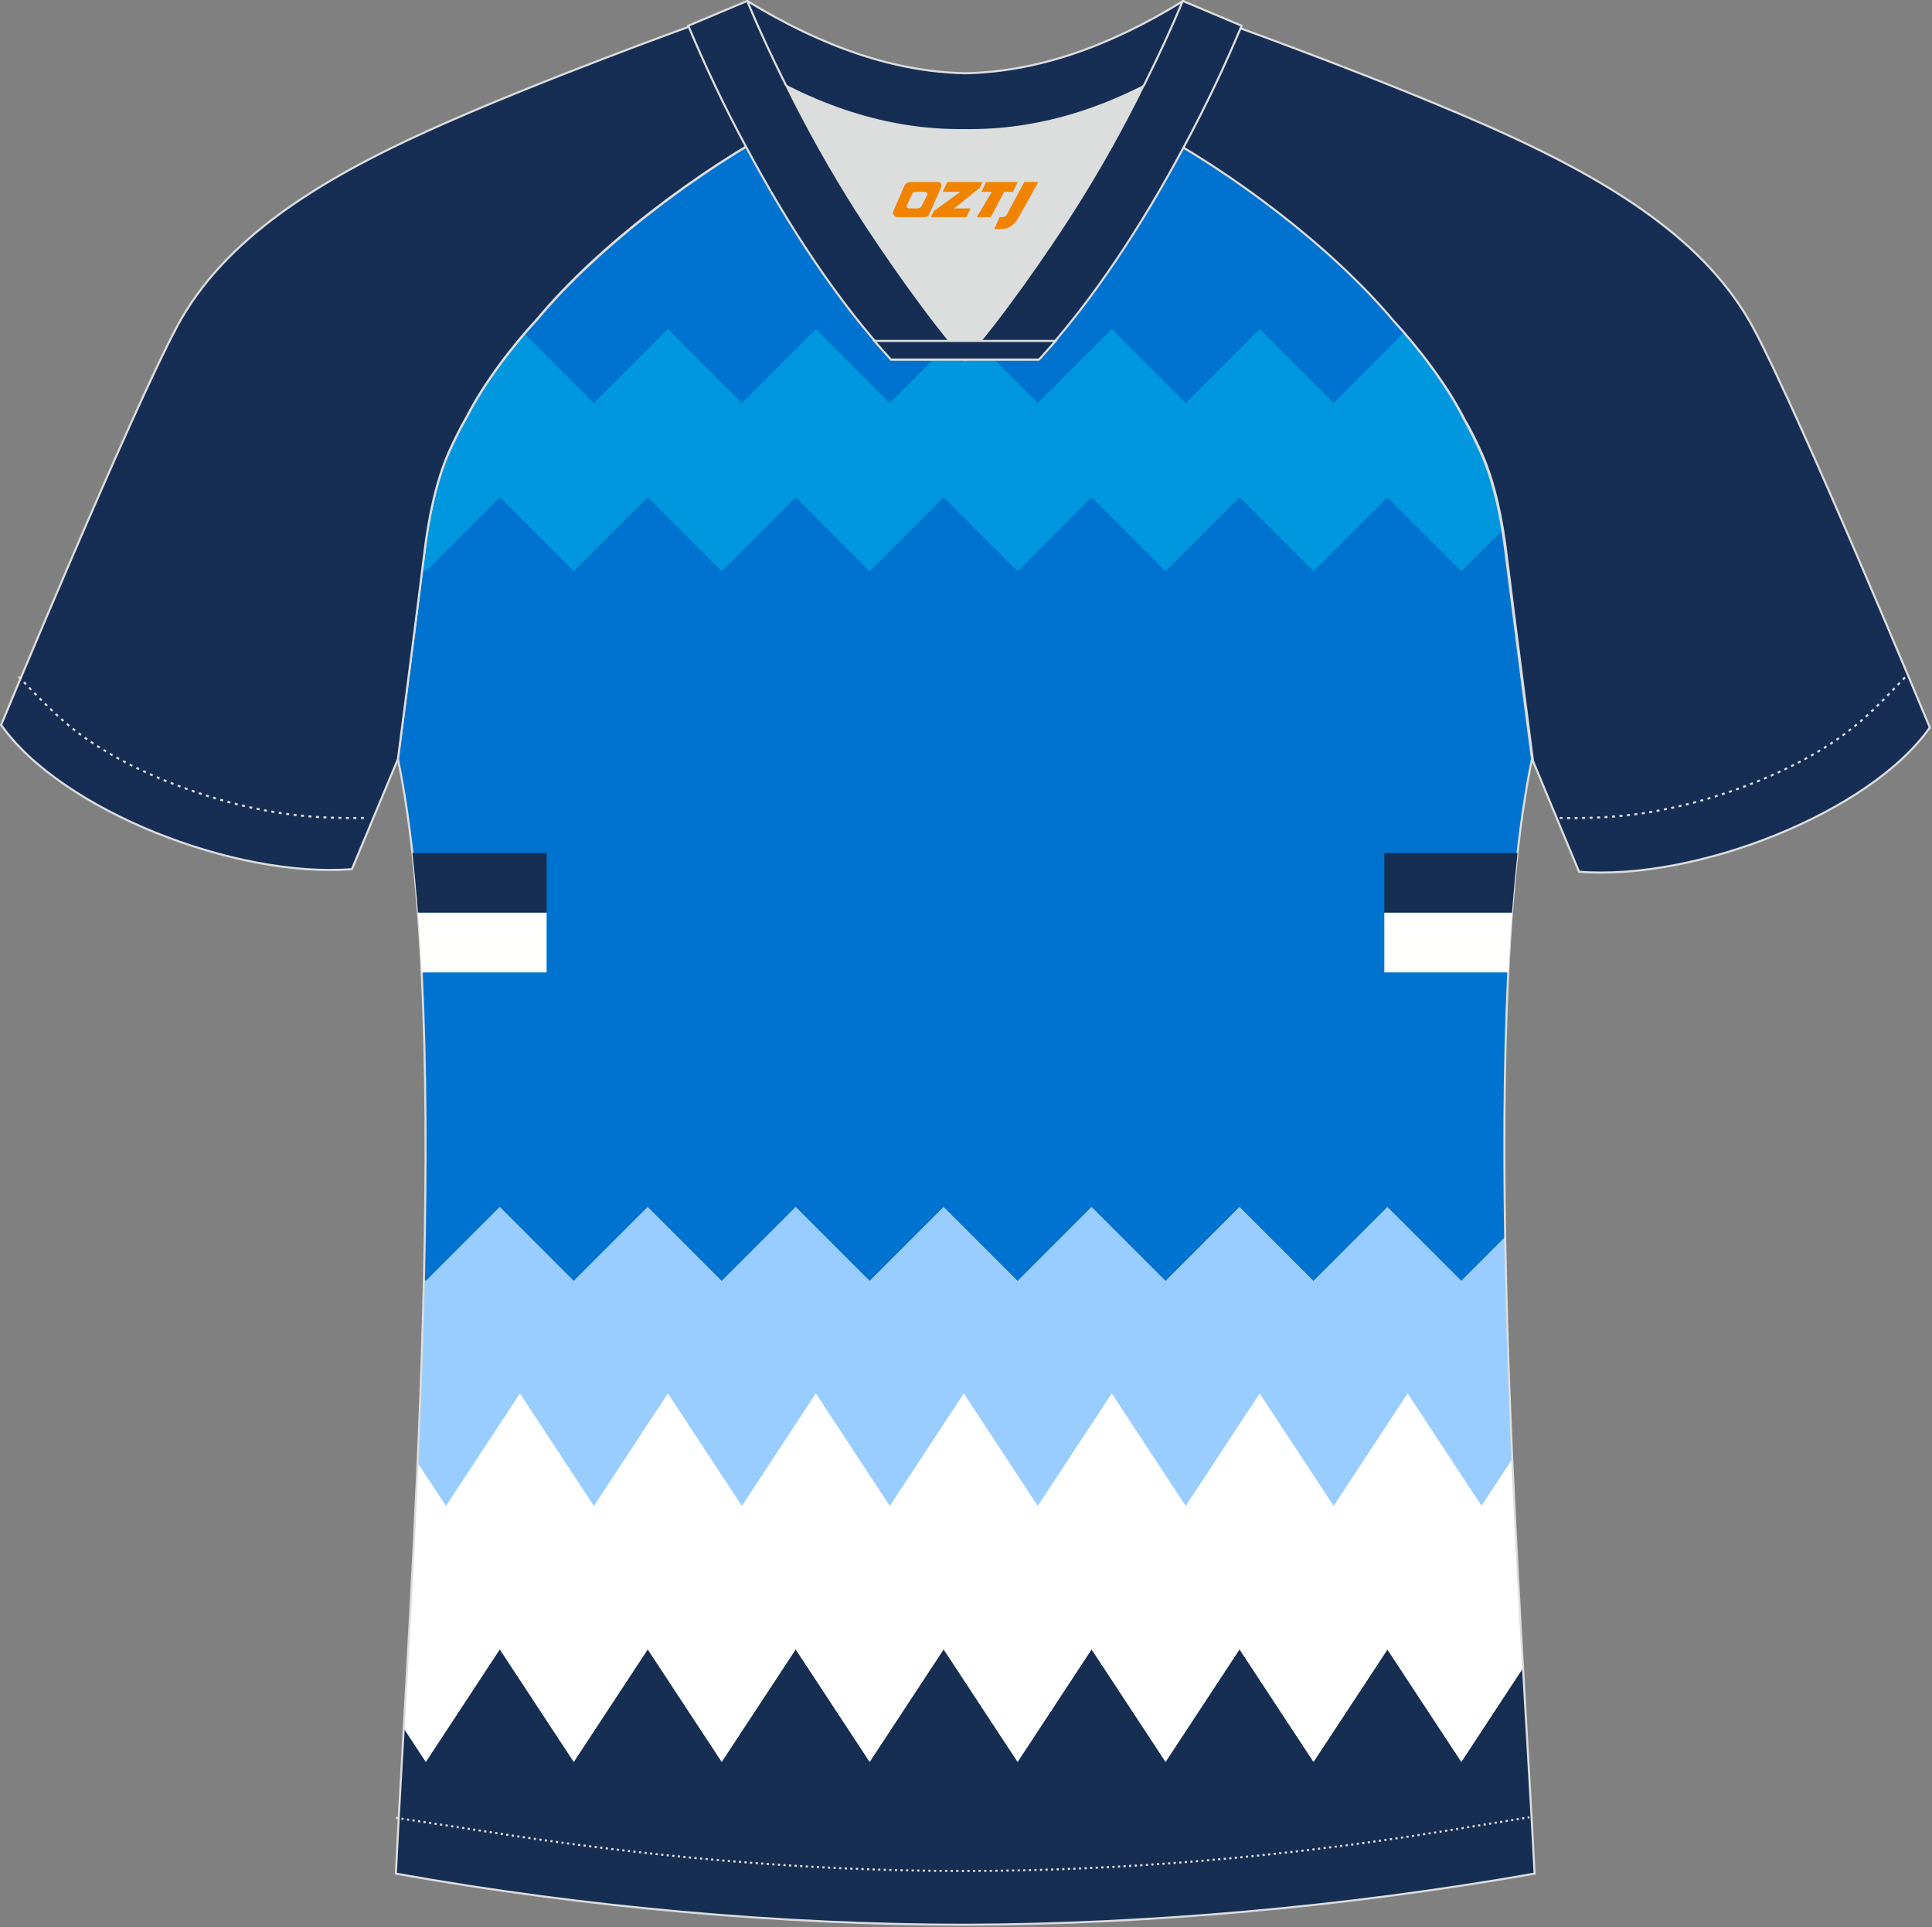 <?xml version="1.0" encoding="utf-8"?>
<!-- Generator: Adobe Illustrator 24.0.0, SVG Export Plug-In . SVG Version: 6.00 Build 0)  -->
<svg xmlns="http://www.w3.org/2000/svg" xmlns:xlink="http://www.w3.org/1999/xlink" version="1.1" id="图层_1" x="0px" y="0px" width="374px" height="373px" viewBox="0 0 374 373" enable-background="new 0 0 374 373" xml:space="preserve">
<rect x="0" y="0" width="374" height="373" fill="#808080" stroke="none"/>
<g>
	<g>
		<path fill-rule="evenodd" clip-rule="evenodd" fill="#162E52" d="M82.27,208.18h209.06c-0.89,53.32,3.87,117.36,5.74,154.44    c-36.81,6.5-75.41,9.8-110.22,9.9c-34.8,0-73.41-3.3-110.22-9.9C78.44,325.48,83.16,261.46,82.27,208.18z"/>
		<path fill-rule="evenodd" clip-rule="evenodd" fill="#FFFFFF" d="M80.85,283.12l5.48,8.34l14.32-21.78l14.32,21.78l14.32-21.78    l14.32,21.78l14.32-21.78l14.32,21.78l14.32-21.78l14.32,21.78l14.32-21.78l14.32,21.78l14.32-21.78l14.32,21.78l14.32-21.78    l14.3,21.75l5.97-9.08c0.62,14.07,1.36,27.76,2.08,40.44l-11.96,18.19l-14.3-21.75l-14.31,21.75l-14.32-21.78l-14.32,21.78    l-14.32-21.78l-14.32,21.78l-14.32-21.78l-14.32,21.78l-14.32-21.78l-14.32,21.78l-14.32-21.78l-14.32,21.78L96.75,319.2    l-14.32,21.78l-4.28-6.51C79.05,318.92,80.05,301.36,80.85,283.12z"/>
		<path fill-rule="evenodd" clip-rule="evenodd" fill="#0073D0" d="M291.56,247.89H82.07c0.9-38.47,0.13-76.14-5.03-101    c0.3-2,3.8-29.5,5.1-39.71c0.8-6.8,2.3-14.1,4.8-19.7c1-2.2,2.1-4.5,3.4-6.71c3.3-6.5,8.8-13.71,13.71-19.01    c11.2-13.4,29.01-27.01,44.71-35.91c1-0.5-1-15.4-0.1-15.9c3.9,3.3,25.21,3.3,30.3,6.1l-2.6,0.7c6.1,2.8,13,4.2,19.7,4.3    c6.71,0-2.7-1.4,3.4-4.3l5.7-2.5c5.1-2.9,16.2-2.3,20.11-5.6c0.7,0.4-2,16.41-1.2,16.8c15.9,8.8,34.01,22.61,45.4,36.21    c4.91,5.4,10.4,12.5,13.71,19.01c1.2,2.2,2.4,4.5,3.4,6.71c2.59,5.7,4.09,13,4.9,19.8c1.3,10.21,4.8,37.71,5.1,39.71    C291.41,171.78,290.65,209.45,291.56,247.89z"/>
		<g>
			<path fill-rule="evenodd" clip-rule="evenodd" fill="#99CDFF" d="M291.39,239.38l-8.51,8.51l-14.3-14.3l-14.31,14.31     l-14.32-14.32l-14.32,14.32l-14.32-14.32l-14.32,14.32l-14.32-14.32l-14.32,14.32l-14.32-14.32l-14.32,14.32l-14.32-14.32     l-14.32,14.32l-14.32-14.32L82.43,247.9l-0.37-0.37c-0.37,15.88-1.01,31.91-1.75,47.24h213.02     C292.44,276.82,291.7,257.91,291.39,239.38z"/>
		</g>
		<path fill-rule="evenodd" clip-rule="evenodd" fill="#FFFFFF" d="M80.85,283.12l5.48,8.34l14.32-21.78l14.32,21.78l14.32-21.78    l14.32,21.78l14.32-21.78l14.32,21.78l14.32-21.78l14.32,21.78l14.32-21.78l14.32,21.78l14.32-21.78l14.32,21.78l14.32-21.78    l14.3,21.75l5.97-9.08c0.62,14.07,1.36,27.76,2.08,40.44l-11.96,18.19l-14.3-21.75l-14.31,21.75l-14.32-21.78l-14.32,21.78    l-14.32-21.78l-14.32,21.78l-14.32-21.78l-14.32,21.78l-14.32-21.78l-14.32,21.78l-14.32-21.78l-14.32,21.78L96.75,319.2    l-14.32,21.78l-4.28-6.51C79.05,318.92,80.05,301.36,80.85,283.12z"/>
		<path fill-rule="evenodd" clip-rule="evenodd" fill="#0097DE" d="M101.54,64.58l13.43,13.43l14.32-14.32l14.32,14.32l14.32-14.32    l14.32,14.32l14.32-14.32l14.32,14.32l14.32-14.32l14.32,14.32l14.32-14.32l14.32,14.32l13.66-13.66    c4.23,4.95,8.56,10.85,11.35,16.33c1.2,2.2,2.4,4.5,3.4,6.71c2.02,4.43,3.37,9.84,4.25,15.23l-7.95,7.95l-14.3-14.3l-14.31,14.29    l-14.32-14.32l-14.32,14.32l-14.32-14.32l-14.32,14.32l-14.32-14.32l-14.32,14.32l-14.32-14.32l-14.32,14.32l-14.32-14.32    l-14.32,14.32L96.76,96.25l-14.32,14.32l-0.66-0.66l0.35-2.72c0.8-6.8,2.3-14.1,4.8-19.7c1-2.2,2.1-4.5,3.4-6.71    C93.08,75.37,97.36,69.47,101.54,64.58z"/>
	</g>
	<path fill="none" stroke="#DCDDDD" stroke-width="0.4" stroke-miterlimit="22.926" d="M291.47,107.18   c1.3,10.21,4.8,37.71,5.1,39.71c-10.9,52.61-2.2,162.23,0.5,215.73c-36.81,6.5-75.41,9.8-110.22,9.9c-34.8,0-73.41-3.3-110.22-9.9   c2.6-53.61,11.3-163.23,0.4-215.73c0.3-2,3.8-29.5,5.1-39.71c0.8-6.8,2.3-14.1,4.8-19.7c1-2.2,2.1-4.5,3.4-6.71   c3.3-6.5,8.8-13.71,13.71-19.01c11.2-13.4,29.01-27.01,44.71-35.91c1-0.5-1-15.4-0.1-15.9c3.9,3.3,25.21,3.3,30.3,6.1l-2.6,0.7   c6.1,2.8,13,4.2,19.7,4.3c6.71,0-2.7-1.4,3.4-4.3l5.7-2.5c5.1-2.9,16.2-2.3,20.11-5.6c0.7,0.4-2,16.41-1.2,16.8   c15.9,8.8,34.01,22.61,45.4,36.21c4.91,5.4,10.4,12.5,13.71,19.01c1.2,2.2,2.4,4.5,3.4,6.71   C289.16,93.08,290.67,100.39,291.47,107.18z"/>
	
		<path fill-rule="evenodd" clip-rule="evenodd" fill="#162E54" stroke="#DCDDDD" stroke-width="0.4" stroke-miterlimit="22.926" d="   M222.05,24.58c7.1-6,12.5-12.6,17-19.5c0,0,30.61,11,51.81,20.6c21.1,9.6,39.51,20.91,48.61,37.91s34.11,77.21,34.11,77.21   c-11.6,16.51-45.3,29.71-67.91,27.91l-8.9-21.4c0,0-3.8-29.2-5.1-39.81c-0.8-6.8-2.3-14.1-4.8-19.7c-1-2.2-2.1-4.5-3.4-6.71   c-3.3-6.5-8.8-13.71-13.71-19.01C257.76,47.78,238.46,33.28,222.05,24.58z"/>
	
		<path fill-rule="evenodd" clip-rule="evenodd" fill="#162E54" stroke="#DCDDDD" stroke-width="0.4" stroke-miterlimit="22.926" d="   M151.75,24.17c-7.1-6-12.5-12.6-17-19.5c0,0-30.61,11-51.81,20.6S43.43,46.18,34.33,63.09c-9.1,17-34.11,77.21-34.11,77.21   c11.6,16.51,45.3,29.71,67.91,27.91l8.9-21.3c0,0,3.8-29.2,5.1-39.81c0.8-6.8,2.3-14.1,4.8-19.7c1-2.2,2.1-4.5,3.4-6.71   c3.3-6.5,8.8-13.71,13.71-19.01C115.94,47.38,135.34,32.97,151.75,24.17z"/>
	<path fill="none" stroke="#DCDDDD" stroke-width="0.4" stroke-miterlimit="22.926" stroke-dasharray="0.58,0.87" d="M3.62,130.99   c2.9,3,6.1,6.4,9.31,9.1c10.3,8.7,27.4,15.2,41.61,17.31c5.6,0.8,10.3,1,16.7,0.9"/>
	<path fill="none" stroke="#DCDDDD" stroke-width="0.4" stroke-miterlimit="22.926" stroke-dasharray="0.432,0.648" d="   M76.64,351.81c1.3,0.2,15.1,2.3,16.41,2.5c30.9,4.91,61.91,7.8,93.32,7.8c30.81,0,61.41-2.7,91.81-7.5c1.8-0.3,16.1-2.6,17.9-2.9"/>
	<path fill="none" stroke="#DCDDDD" stroke-width="0.4" stroke-miterlimit="22.926" stroke-dasharray="0.58,0.87" d="M368.77,131.1   c-2.9,3-6,6.4-9.2,9c-10.3,8.7-27.4,15.2-41.61,17.31c-5.6,0.8-10.3,1-16.7,0.9"/>
	
		<path fill-rule="evenodd" clip-rule="evenodd" fill="#162E53" stroke="#DCDDDD" stroke-width="0.4" stroke-miterlimit="22.926" d="   M145.34,12.78c13.71,8.41,27.5,12.6,41.51,12.4c14,0.2,27.8-4.01,41.51-12.4c1.8-7,0.7-12.6,0.7-12.6c-14.61,9-28.4,13.71-42.21,14   c-13.81-0.3-27.6-5.1-42.21-14C144.65,0.17,143.54,5.78,145.34,12.78z"/>
	<path fill-rule="evenodd" clip-rule="evenodd" fill="#DCDDDD" d="M218.06,18.28c-10.3,4.7-20.7,7-31.2,6.9   c-10.5,0.1-20.91-2.2-31.2-6.9c-1.2-0.5-2.3-1.1-3.5-1.7c4.1,8.2,8.7,16.51,13.6,24.2c4.9,7.69,14.8,22,21.01,28.71v0.1   c6.2-6.71,16.2-21.1,21.01-28.71c4.91-7.7,9.5-15.9,13.6-24.2l0,0C220.35,17.18,219.15,17.77,218.06,18.28z"/>
	
		<path fill-rule="evenodd" clip-rule="evenodd" fill="#162E53" stroke="#DCDDDD" stroke-width="0.4" stroke-miterlimit="22.926" d="   M152.04,16.28c-2.7-5.4-5.2-10.8-7.4-16.1l-11.4,4.8c3.2,7.61,6.9,15.51,11.11,23.3c8.2,15.4,18,30.3,28.2,41.31h14.3v-0.1   c-6.2-6.71-16.2-21.1-21.01-28.71c-4.91-7.7-9.5-15.9-13.6-24.2C152.14,16.48,152.04,16.38,152.04,16.28z"/>
	
		<path fill-rule="evenodd" clip-rule="evenodd" fill="#162E53" stroke="#DCDDDD" stroke-width="0.4" stroke-miterlimit="22.926" d="   M221.56,16.28c2.7-5.4,5.2-10.8,7.4-16.1l11.4,4.8c-3.2,7.61-6.9,15.51-11.11,23.3c-8.2,15.4-18,30.3-28.2,41.31h-14.3v-0.1   c6.2-6.71,16.2-21.1,21.01-28.71c4.91-7.7,9.5-15.9,13.6-24.2C221.46,16.48,221.56,16.38,221.56,16.28z"/>
	
		<path fill-rule="evenodd" clip-rule="evenodd" fill="#162E53" stroke="#DCDDDD" stroke-width="0.4" stroke-miterlimit="22.926" d="   M186.85,69.58h14.3c1.1-1.2,2.1-2.4,3.2-3.6h-14.4h-0.1h-6.1h-14.5c0.28,0.32,3.2,3.6,3.2,3.6   C172.75,69.58,186.85,69.58,186.85,69.58z"/>
	
	<g>
		<path fill-rule="evenodd" clip-rule="evenodd" fill="#152E52" d="M79.84,165.1h25.97v11.55H80.92    C80.61,172.66,80.26,168.81,79.84,165.1z"/>
		<path fill-rule="evenodd" clip-rule="evenodd" fill="#FFFFFE" d="M80.92,176.65h24.89v11.55H81.64    C81.44,184.25,81.2,180.4,80.92,176.65z"/>
	</g>
	<g>
		<path fill-rule="evenodd" clip-rule="evenodd" fill="#152E52" d="M293.77,165.1h-25.79v11.55h24.71    C293,172.66,293.36,168.81,293.77,165.1z"/>
		<path fill-rule="evenodd" clip-rule="evenodd" fill="#FFFFFE" d="M292.69,176.65h-24.71v11.55h23.99    C292.17,184.25,292.41,180.4,292.69,176.65z"/>
	</g>
</g>
<g>
	<path fill="#F08300" d="M198.29,35.23l-3.4,6.3c-0.2,0.3-0.5,0.5-0.8,0.5h-0.6l-1,2.3h1.2c2,0.1,3.2-1.5,3.9-3L200.99,35.23h-2.5L198.29,35.23z"/>
	<polygon fill="#F08300" points="191.09,35.23 ,196.99,35.23 ,196.09,37.13 ,194.39,37.13 ,191.79,42.03 ,189.09,42.03 ,191.99,37.13 ,189.99,37.13 ,190.89,35.23"/>
	<polygon fill="#F08300" points="185.09,40.33 ,184.59,40.33 ,185.09,40.03 ,189.69,36.33 ,190.19,35.23 ,183.39,35.23 ,183.09,35.83 ,182.49,37.13 ,185.29,37.13 ,185.89,37.13 ,180.79,40.83    ,180.19,42.03 ,186.79,42.03 ,187.09,42.03 ,187.89,40.33"/>
	<path fill="#F08300" d="M181.59,35.23H176.29C175.79,35.23,175.29,35.53,175.09,35.93L172.99,40.73C172.69,41.33,173.09,42.03,173.79,42.03h5.2c0.4,0,0.7-0.2,0.9-0.6L182.19,36.23C182.39,35.73,182.09,35.23,181.59,35.23z M179.49,37.73L178.39,39.93C178.19,40.23,177.89,40.33,177.79,40.33l-1.8,0C175.79,40.33,175.39,40.23,175.59,39.63l1-2.1c0.1-0.3,0.4-0.4,0.7-0.4h1.9   C179.39,37.13,179.59,37.43,179.49,37.73z"/>
</g>
</svg>